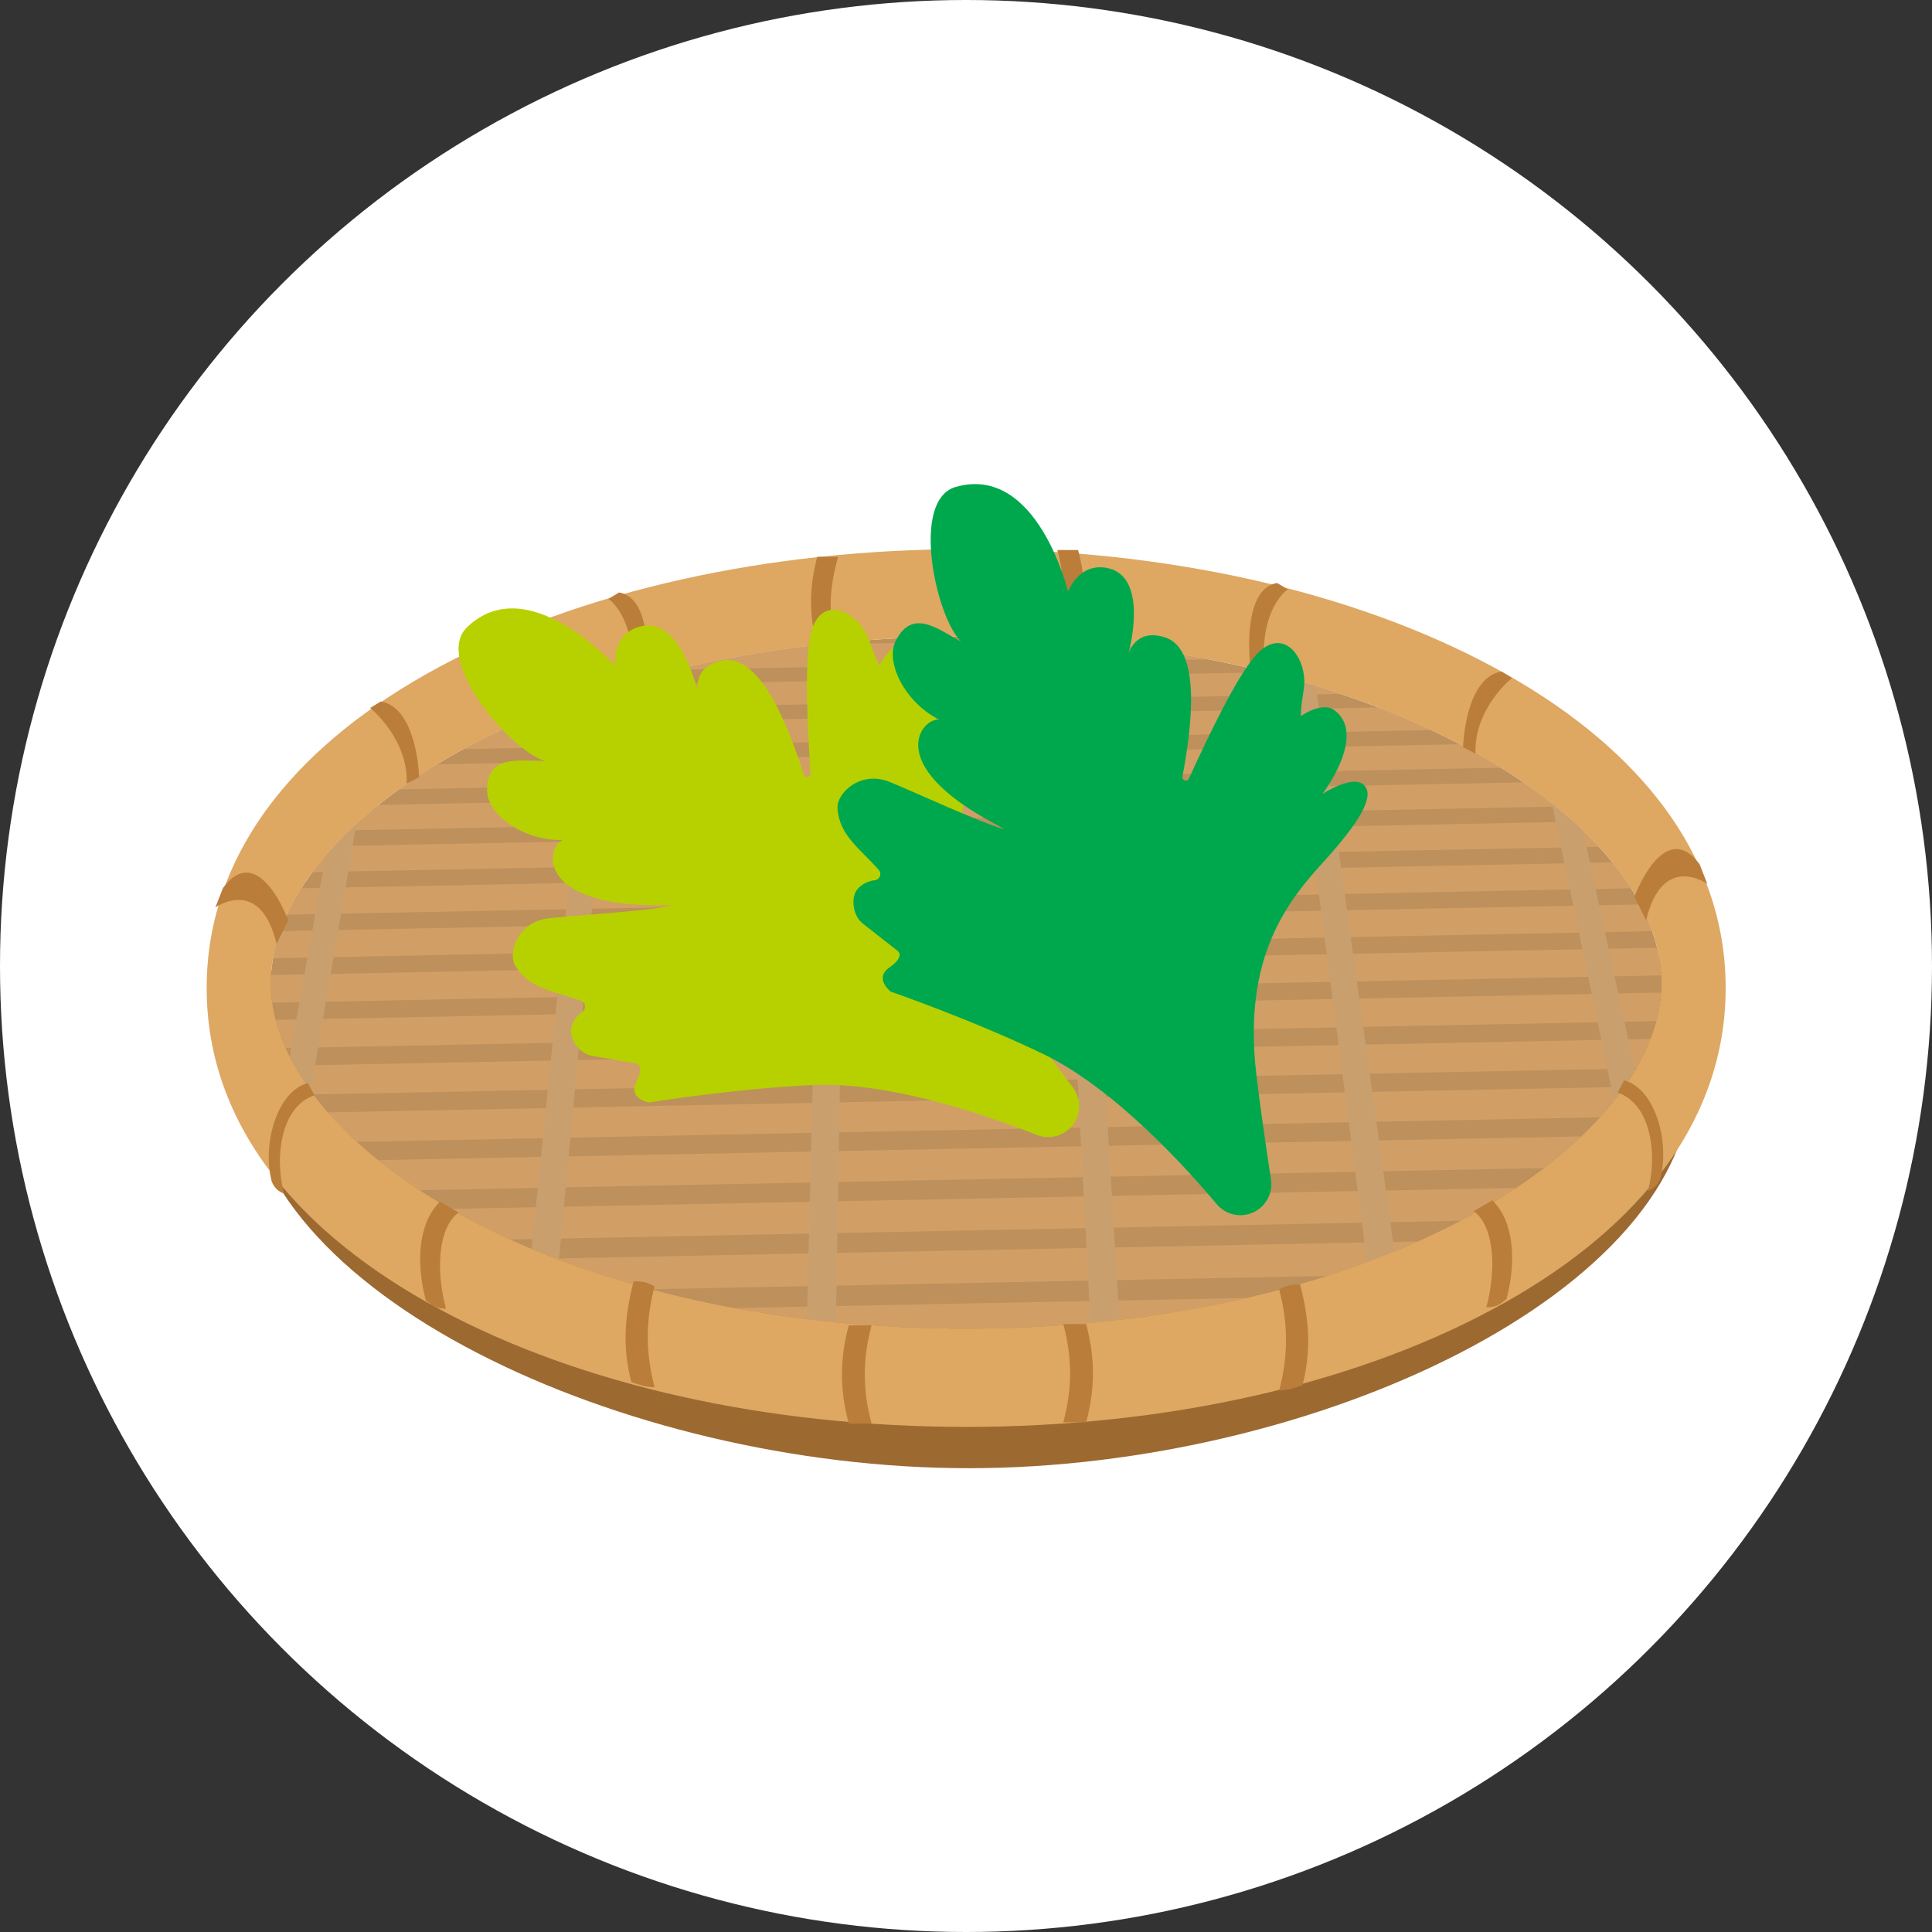 <?xml version="1.0" encoding="UTF-8"?><svg id="_レイヤー_2" xmlns="http://www.w3.org/2000/svg" xmlns:xlink="http://www.w3.org/1999/xlink" viewBox="0 0 240.44 240.44"><rect x="0" y="0" width="240.44" height="240.44" fill="#333333" stroke="none"/><defs><style>.cls-1{fill:#dea762;}.cls-2{fill:#d19f66;}.cls-3{fill:#00a84d;}.cls-4{fill:#ba7d3a;}.cls-5{fill:#fff;}.cls-6{fill:#9c6931;}.cls-7{fill:#c99f6e;}.cls-8{fill:#b7d100;}.cls-9{fill:#bd905c;}.cls-10{clip-path:url(#clippath);}</style><clipPath id="clippath"><path class="cls-9" d="M120.24,79.22c-23.61,0-45.77,4.94-62.4,13.91-15.11,8.15-24.13,19.05-24.13,29.15s9.02,21,24.13,29.16c16.63,8.97,38.79,13.91,62.4,13.91s45.78-4.94,62.4-13.91c15.11-8.15,24.13-19.05,24.13-29.16s-9.02-21-24.13-29.15c-16.63-8.97-38.79-13.91-62.4-13.91Z"/></clipPath></defs><g id="_レイヤー_1-2"><circle class="cls-5" cx="120.22" cy="120.22" r="120.22"/><path class="cls-6" d="M210.56,133.84c0,26.99-47.09,48.88-90.01,48.88s-90.01-21.88-90.01-48.88,40.3-48.88,90.01-48.88,90.01,21.88,90.01,48.88Z"/><path class="cls-9" d="M120.24,79.22c-23.61,0-45.77,4.94-62.4,13.91-15.11,8.15-24.13,19.05-24.13,29.15s9.02,21,24.13,29.16c16.63,8.97,38.79,13.91,62.4,13.91s45.78-4.94,62.4-13.91c15.11-8.15,24.13-19.05,24.13-29.16s-9.02-21-24.13-29.15c-16.63-8.97-38.79-13.91-62.4-13.91Z"/><g class="cls-10"><polygon class="cls-2" points="198.5 63.71 38.63 66.86 39.15 64.3 197.88 61.17 198.5 63.71"/><polygon class="cls-2" points="199.53 67.89 37.77 71.07 38.31 68.45 198.89 65.29 199.53 67.89"/><polygon class="cls-2" points="200.58 72.16 36.89 75.38 37.44 72.7 199.92 69.5 200.58 72.16"/><polygon class="cls-2" points="201.65 76.54 35.99 79.8 36.55 77.05 200.98 73.81 201.65 76.54"/><polygon class="cls-2" points="202.75 81.02 35.07 84.32 35.64 81.51 202.07 78.23 202.75 81.02"/><polygon class="cls-2" points="203.88 85.62 34.12 88.96 34.71 86.07 203.18 82.76 203.88 85.62"/><polygon class="cls-2" points="205.04 90.33 33.15 93.71 33.75 90.75 204.32 87.4 205.04 90.33"/><polygon class="cls-2" points="206.22 95.16 32.15 98.58 32.77 95.55 205.48 92.15 206.22 95.16"/><polygon class="cls-2" points="207.44 100.11 31.13 103.58 31.77 100.47 206.68 97.03 207.44 100.11"/><polygon class="cls-2" points="208.68 105.19 30.09 108.71 30.74 105.52 207.91 102.03 208.68 105.19"/><polygon class="cls-2" points="209.97 110.41 29.01 113.97 29.68 110.7 209.17 107.16 209.97 110.41"/><polygon class="cls-2" points="211.28 115.77 27.91 119.38 28.6 116.01 210.46 112.43 211.28 115.77"/><polygon class="cls-2" points="212.63 121.27 26.78 124.93 27.48 121.47 211.79 117.84 212.63 121.27"/><polygon class="cls-2" points="214.02 126.92 25.61 130.63 26.34 127.08 213.16 123.4 214.02 126.92"/><polygon class="cls-2" points="215.45 132.73 24.42 136.49 25.16 132.84 214.56 129.12 215.45 132.73"/><polygon class="cls-2" points="216.91 138.7 23.19 142.52 23.95 138.77 216 134.99 216.91 138.7"/><polygon class="cls-2" points="218.42 144.85 21.92 148.72 22.71 144.86 217.48 141.02 218.42 144.85"/><polygon class="cls-2" points="219.97 151.17 20.62 155.1 21.43 151.13 219.01 147.24 219.97 151.17"/><polygon class="cls-2" points="221.57 157.68 19.28 161.66 20.11 157.58 220.58 153.63 221.57 157.68"/><polygon class="cls-2" points="223.22 164.39 17.9 168.43 18.76 164.22 222.19 160.21 223.22 164.39"/><polygon class="cls-2" points="224.91 171.3 16.47 175.4 17.36 171.06 223.86 166.99 224.91 171.3"/><polygon class="cls-7" points="31.77 176.11 28.06 176.18 48.32 62.95 51.13 62.9 31.77 176.11"/><polygon class="cls-7" points="67.82 175.4 64.11 175.47 75.63 62.42 78.43 62.36 67.82 175.4"/><polygon class="cls-7" points="103.87 174.69 100.16 174.76 102.93 61.88 105.73 61.82 103.87 174.69"/><polygon class="cls-7" points="139.92 173.98 136.21 174.05 130.23 61.34 133.04 61.29 139.92 173.98"/><polygon class="cls-7" points="175.97 173.27 172.26 173.34 157.53 60.81 160.34 60.75 175.97 173.27"/><polygon class="cls-7" points="212.02 172.56 208.31 172.63 184.84 60.27 187.64 60.21 212.02 172.56"/></g><path class="cls-1" d="M120.24,177.58c-24.74,0-48.03-5.21-65.59-14.67-8.72-4.7-15.61-10.23-20.49-16.43-5.6-7.13-8.44-15.04-8.44-23.52s2.84-16.38,8.44-23.52c4.88-6.21,11.77-11.74,20.49-16.43,17.56-9.46,40.86-14.67,65.59-14.67s48.03,5.21,65.59,14.67c8.72,4.7,15.61,10.23,20.49,16.43,5.6,7.13,8.44,15.04,8.44,23.52s-2.84,16.38-8.44,23.52c-4.88,6.21-11.77,11.74-20.49,16.43-17.56,9.46-40.86,14.67-65.59,14.67ZM120.24,79.22c-23.61,0-45.77,4.94-62.4,13.91-15.11,8.15-24.13,19.05-24.13,29.15s9.02,21,24.13,29.16c16.63,8.97,38.79,13.91,62.4,13.91s45.78-4.94,62.4-13.91c15.11-8.15,24.13-19.05,24.13-29.16s-9.02-21-24.13-29.15c-16.63-8.97-38.79-13.91-62.4-13.91Z"/><path class="cls-4" d="M132.33,177.01h2.84c1.13-4.23,1.13-8.01,0-12.23h-2.84c1.13,4.23,1.13,8.01,0,12.23Z"/><path class="cls-4" d="M159.2,173.04c1.14,0,1.93-.31,2.89-.64,1.13-4.34.84-8.2-.29-12.54-1.14,0-1.61.08-2.6.62,1.13,4.34,1.13,8.22,0,12.56Z"/><path class="cls-4" d="M183.4,150.72l2.33-1.34c2.71,2.68,3,7.6,1.75,12.29-.85.65-1.21,1.03-2.5,1.03,1.23-4.58,1.07-10.01-1.58-11.98Z"/><path class="cls-4" d="M201.3,135.97l.83-1.51c3.83,1,5.73,7.62,4.48,12.3-.37.79-.77,1.17-1.52,1.45,1.23-4.58.37-10.84-3.78-12.24Z"/><path class="cls-4" d="M108.47,177.17h-2.84c-1.13-4.23-1.13-8.01,0-12.23h2.84c-1.13,4.23-1.13,8.01,0,12.23Z"/><path class="cls-4" d="M81.46,172.64c-1.14,0-1.93-.31-2.89-.64-1.13-4.34-.84-8.2.29-12.54,1.14,0,1.61.08,2.6.62-1.13,4.34-1.13,8.22,0,12.56Z"/><path class="cls-4" d="M57.08,150.89l-2.33-1.34c-2.71,2.68-3,7.6-1.75,12.29.85.65,1.21,1.03,2.5,1.03-1.23-4.58-1.07-10.01,1.58-11.98Z"/><path class="cls-4" d="M39.14,136.3l-.83-1.51c-3.83,1-5.73,7.62-4.48,12.3.37.79.77,1.17,1.52,1.45-1.23-4.58-.37-10.84,3.78-12.24Z"/><path class="cls-4" d="M131.59,68.45h2.58c1.03,3.84,1.03,7.28,0,11.12h-2.58c1.03-3.84,1.03-7.28,0-11.12Z"/><path class="cls-4" d="M203.42,111.57s3.67-9.95,8.1-4.01l.96,2.44s-5.6-3.99-7.62,4.54l-1.45-2.97Z"/><path class="cls-4" d="M35.86,114.5s-3.67-9.95-8.1-4.01l-.96,2.44s5.6-3.99,7.62,4.54l1.45-2.97Z"/><path class="cls-4" d="M182.08,92.99s.22-8.61,4.76-9.42l1.33.8s-4.76,3.81-4.54,9.42l-1.55-.8Z"/><path class="cls-4" d="M155.61,82.97s-1.22-9.62,3.32-10.42l1.33.8s-3.66,2.4-2.88,10.22l-1.77-.6Z"/><path class="cls-4" d="M104.29,69.3h-2.58c-1.03,3.84-1.03,7.28,0,11.12,1.03,0,1.29-.44,2.32-.44-1.03-3.84-.77-6.84.26-10.68Z"/><path class="cls-4" d="M52.16,96.72s-.22-8.62-4.76-9.42l-1.33.8s4.76,3.81,4.54,9.42l1.55-.8Z"/><path class="cls-4" d="M80.37,84.15s1.22-9.62-3.32-10.42l-1.33.8s3.66,2.4,2.88,10.22l1.77-.6Z"/><path class="cls-8" d="M72.48,125.93c.51-.37.43-1.15-.16-1.37-3.31-1.23-6.45-1.47-8.2-4.37-.94-1.57.29-5.49,4.18-5.91,3.2-.35,12.05-.87,15.38-1.58-.5-.03-.99-.04-1.48-.04-15.86.06-14.12-7.42-12.14-8.12-4.86.14-9.32-3.14-9.43-5.98-.18-4.7,3.89-3.85,7.21-3.86-4.11-1.1-13.98-12.48-9.73-16.62,7.56-7.36,18.48,4.83,18.48,4.83,0,0-.55-3.92,2.99-4.92,5.16-1.46,7.29,8.2,7.29,8.2,0,0-.81-3.29,3.07-3.99,4.85-.87,8.4,8.91,10.11,14.23.15.48.86.34.82-.16-.37-5.51-.77-13.74,0-17.27,1.17-5.37,6.05-2.87,7.32.72,1.27,3.59,1.29,3.02,1.29,3.02,0,0,1.43-2.81,3.26-2.56,5.13.71,3.65,9.9,3.65,9.9,0,0,2.13-3.96,4.02-3.45,1.89.51,1.73,4.33.14,10.69-1.58,6.36-3.35,15.16,5.1,27.27,2.27,3.26,5.71,7.87,7.88,10.75,1.16,1.54,1,3.7-.37,5.06h0c-1.09,1.07-2.71,1.41-4.13.84-5.15-2.05-17.9-6.66-27.84-6.21-9.72.44-20.43,2.17-20.43,2.17,0,0-2.64-.44-1.57-2.56,1.07-2.12-.01-2.29-.01-2.29,0,0-4.68-.82-5.49-.95-1.55-.24-2.89-2.14-2.62-3.42.16-.8.65-1.52,1.39-2.05Z"/><path class="cls-3" d="M108.86,109.55c.63-.08.92-.8.51-1.28-2.33-2.65-4.99-4.35-5.14-7.74-.09-1.83,2.86-4.69,6.49-3.22,2.98,1.21,11.02,4.96,14.29,5.9-.42-.26-.85-.5-1.28-.73-13.99-7.47-8.91-13.23-6.83-12.91-4.35-2.18-6.71-7.19-5.46-9.74,2.07-4.22,5.25-1.54,8.18.02-3.1-2.92-6.38-17.62-.68-19.25,10.15-2.9,13.98,13.02,13.98,13.02,0,0,1.37-3.71,4.97-2.91,5.23,1.16,2.53,10.68,2.53,10.68,0,0,.85-3.28,4.59-2.06,4.69,1.53,3.17,11.83,2.15,17.32-.09.49.59.71.8.25,2.29-5.03,5.84-12.46,8.19-15.2,3.58-4.17,6.69.34,6.1,4.1-.58,3.76-.29,3.27-.29,3.27,0,0,2.6-1.8,4.09-.7,4.18,3.06-1.48,10.45-1.48,10.45,0,0,3.75-2.48,5.17-1.13,1.42,1.35-.54,4.63-4.95,9.48-4.41,4.85-10.14,11.76-8.45,26.42.46,3.95,1.29,9.64,1.84,13.21.29,1.91-.88,3.73-2.73,4.28h0c-1.47.43-3.05-.05-4.03-1.22-3.56-4.25-12.6-14.35-21.56-18.67-8.76-4.23-19.01-7.78-19.01-7.78,0,0-2.12-1.64-.17-3,1.95-1.36,1.08-2.03,1.08-2.03,0,0-3.73-2.94-4.38-3.44-1.25-.95-1.53-3.25-.69-4.25.52-.63,1.29-1.03,2.2-1.15Z"/></g></svg>